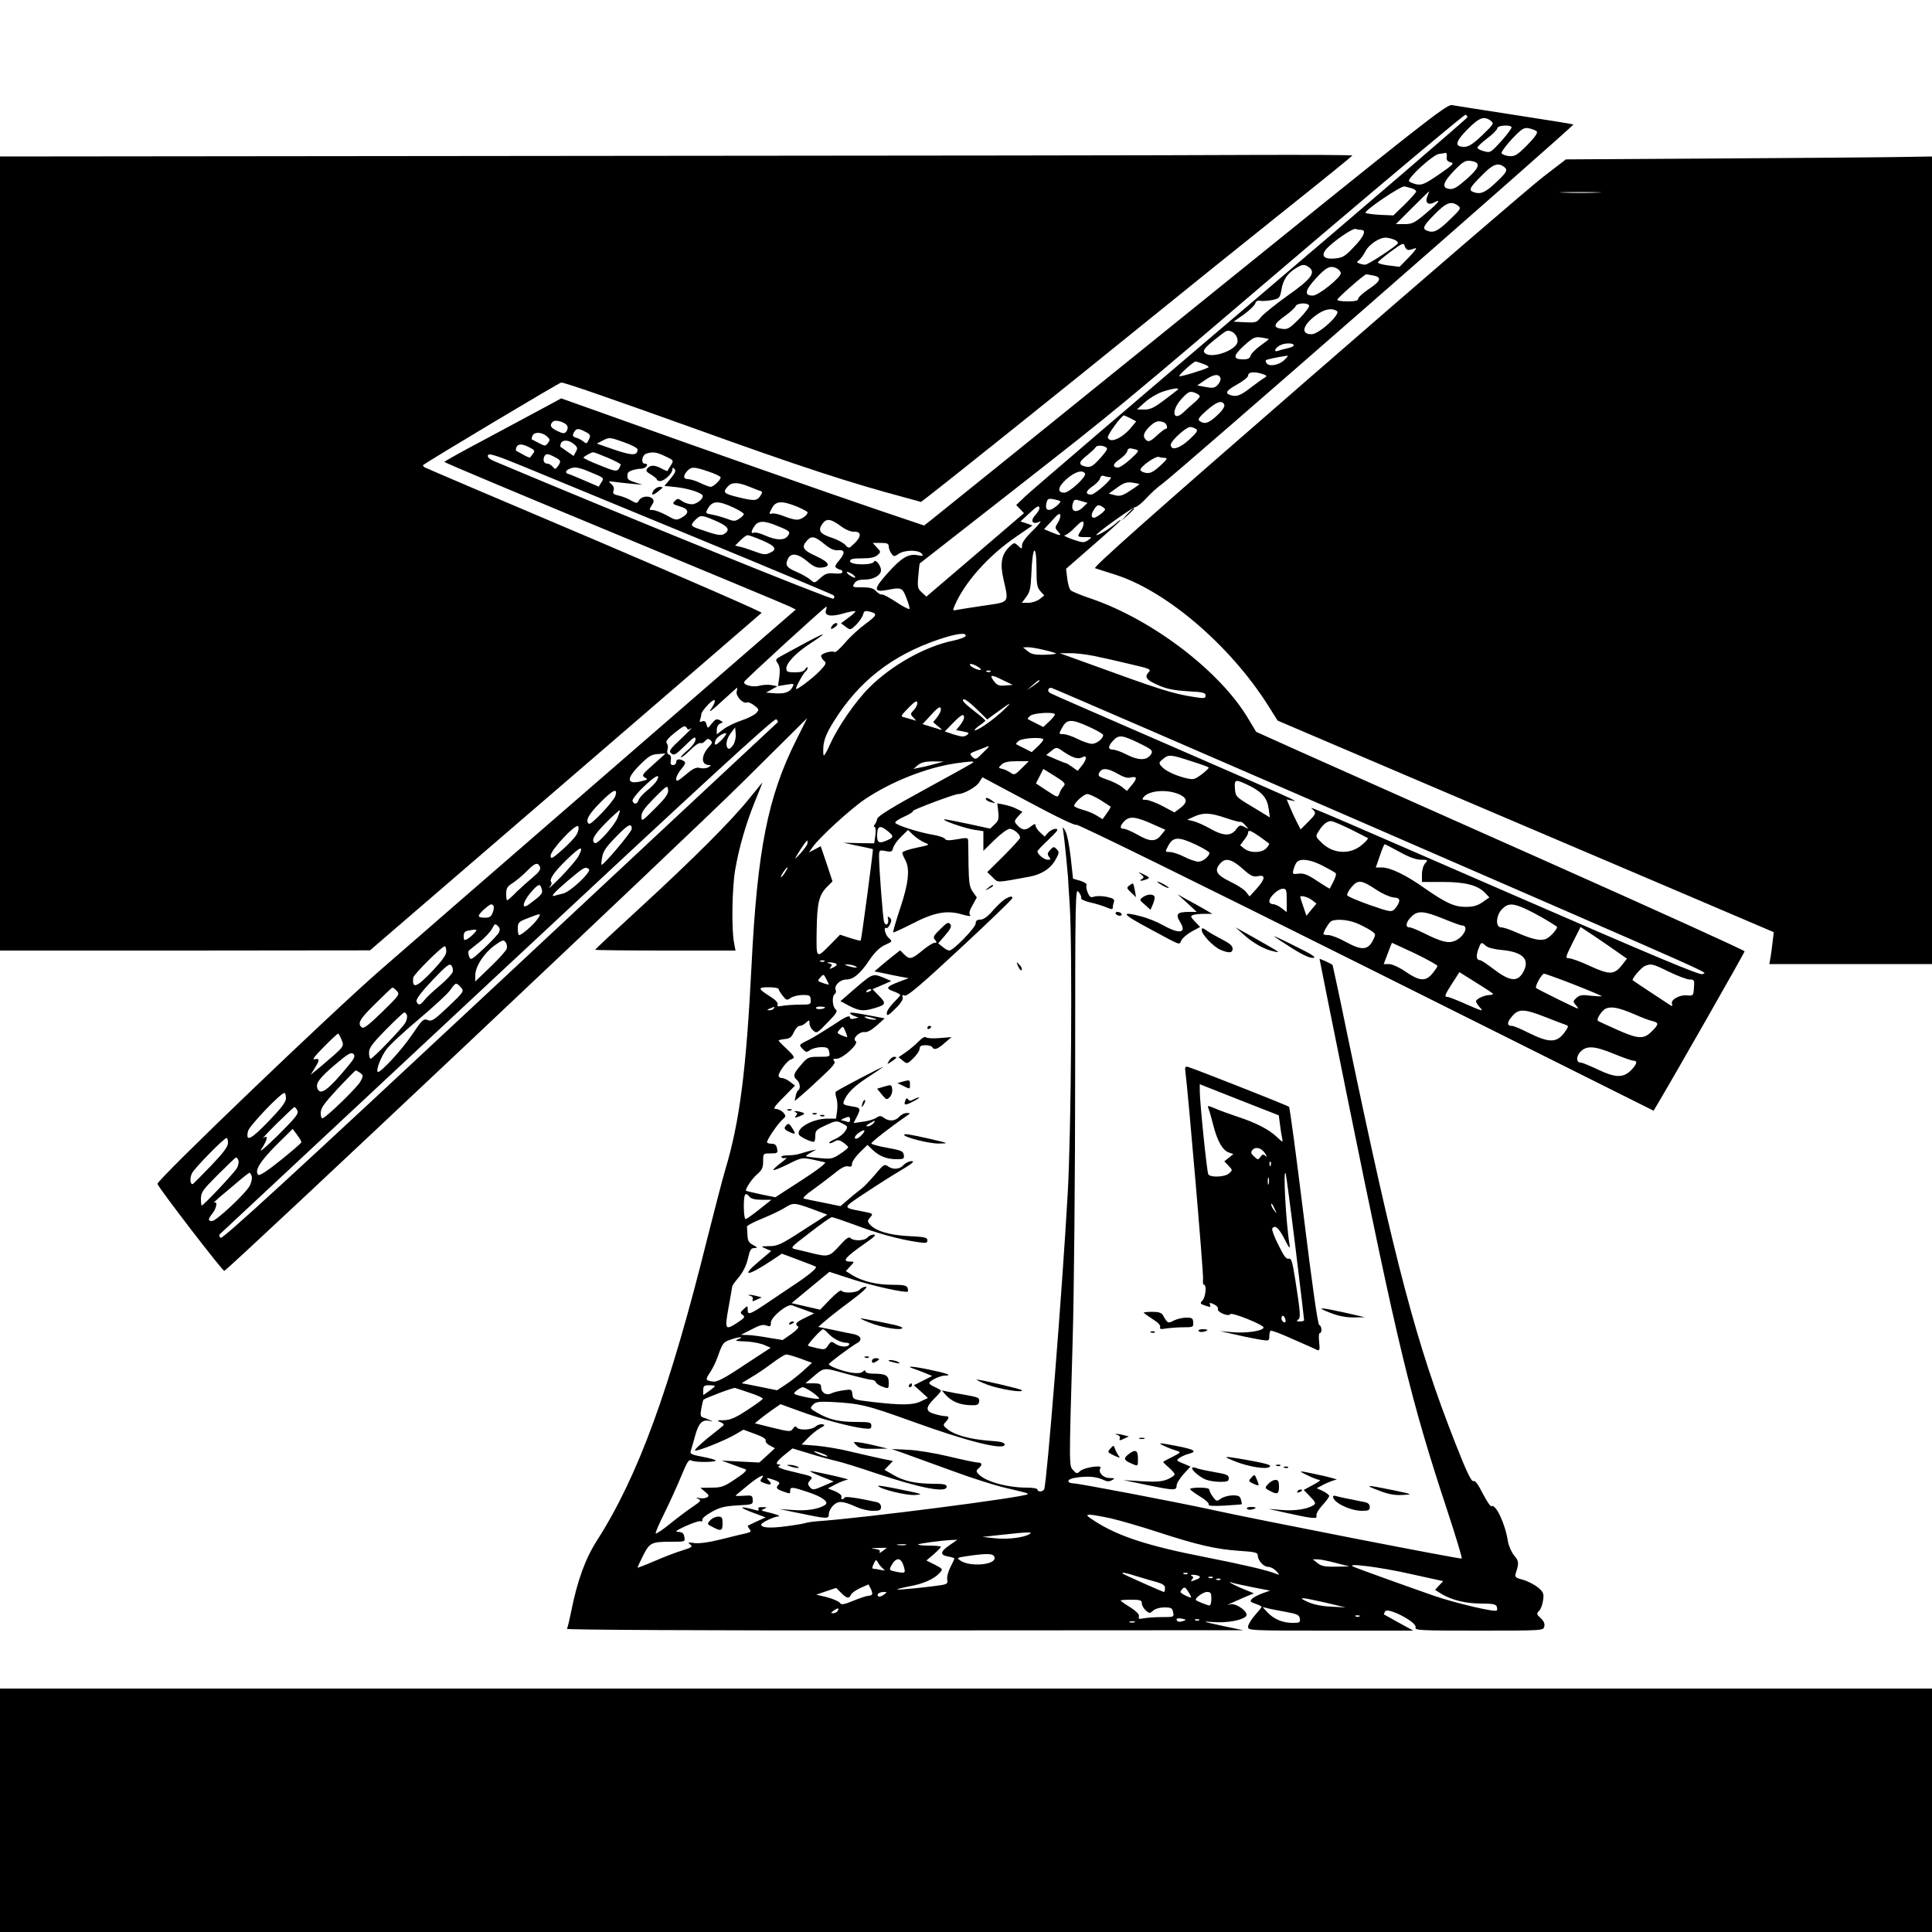 <?xml version="1.0" standalone="no"?>
<!DOCTYPE svg PUBLIC "-//W3C//DTD SVG 20010904//EN"
 "http://www.w3.org/TR/2001/REC-SVG-20010904/DTD/svg10.dtd">
<svg version="1.0" xmlns="http://www.w3.org/2000/svg"
 width="1000pt" height="1000pt" viewBox="0 0 1000 1000"
 preserveAspectRatio="xMidYMid meet">
<g transform="translate(0,1000) scale(0.1,-0.1)"
fill="#000000" stroke="none">
<path d="M6165 8394 c-726 -587 -1334 -1077 -1351 -1090 l-31 -24 -237 80
c-236 80 -920 320 -1391 489 l-250 89 -100 -54 c-55 -30 -191 -102 -302 -162
-112 -59 -203 -110 -203 -113 0 -3 395 -169 878 -369 482 -200 891 -370 909
-379 l32 -16 -986 -855 c-542 -470 -1065 -924 -1162 -1009 -253 -220 -1163
-1092 -1156 -1109 9 -25 338 -453 346 -450 24 9 2390 2240 2675 2522 l342 339
-57 -114 c-147 -293 -201 -568 -231 -1164 -27 -540 -61 -809 -135 -1056 -14
-46 -56 -209 -95 -363 -193 -777 -357 -1227 -571 -1561 -60 -94 -101 -207
-133 -368 -9 -44 -18 -83 -22 -88 -3 -5 697 -9 1748 -8 l1753 1 -110 23 c-104
23 -106 24 -43 19 71 -5 150 10 168 31 16 19 -51 69 -82 61 -25 -7 -24 -6 74
37 l48 20 -56 23 c-50 20 -93 46 -53 31 9 -3 56 -13 105 -23 l88 -17 -40 -14
c-21 -8 -45 -20 -53 -28 -13 -13 -11 -16 17 -26 18 -6 32 -13 32 -16 0 -3 -16
-23 -35 -44 -19 -22 -35 -48 -35 -59 0 -20 7 -20 428 -20 l427 0 -75 41 c-41
23 -76 42 -77 43 -1 1 2 8 7 16 14 22 163 -56 157 -82 -5 -17 13 -18 328 -18
330 0 333 0 338 21 4 14 -2 28 -18 43 -22 20 -23 24 -9 38 9 8 18 33 21 55 5
35 2 42 -27 67 -18 14 -52 32 -77 39 -38 10 -43 14 -38 32 18 55 17 65 -8 94
-14 17 -28 50 -32 73 -14 91 -63 196 -86 182 -5 -2 -24 27 -44 65 -24 48 -39
69 -49 65 -10 -4 -35 47 -94 198 -201 511 -311 927 -557 2107 -41 201 -77 366
-78 367 -9 7 -67 34 -67 30 0 -2 63 -316 140 -697 267 -1316 331 -1582 521
-2157 44 -134 78 -246 75 -249 -5 -5 -1075 204 -1296 253 -178 39 -688 136
-712 136 -17 0 -28 5 -28 12 0 9 20 16 55 20 57 6 94 2 131 -16 15 -7 27 -7
40 1 17 9 15 10 -13 11 -34 0 -61 30 -47 52 11 17 -84 3 -105 -16 -16 -15 -19
-15 -36 4 -22 24 -22 9 -3 670 7 234 13 857 13 1386 0 930 1 960 18 937 10
-12 16 -27 13 -32 -3 -5 18 -15 47 -22 28 -6 67 -18 85 -26 27 -11 32 -11 32
1 0 8 3 21 6 29 4 12 -5 18 -38 25 -24 5 -53 5 -65 1 -17 -6 -23 -3 -33 21 -7
16 -9 33 -6 39 4 6 -11 15 -32 22 l-38 11 -12 110 c-7 61 -19 122 -28 137 -15
26 -15 26 -9 -14 7 -52 22 -206 23 -225 0 -8 4 -73 9 -145 14 -230 8 -1180
-11 -1500 -29 -511 -107 -1483 -121 -1522 -5 -15 -35 -17 -35 -3 0 6 -24 10
-53 10 -106 0 -222 33 -255 73 -10 11 -9 17 3 27 21 17 19 30 -4 30 -11 0 -77
14 -148 31 -70 17 -166 33 -213 35 l-85 4 60 -21 c33 -12 143 -52 245 -89 102
-38 228 -78 280 -90 114 -27 124 -29 119 -34 -17 -16 -853 -124 -1089 -140
-25 -2 -52 -6 -60 -9 -8 -3 -54 -11 -102 -17 -82 -11 -128 -8 -128 9 0 9 65
41 88 42 18 1 -11 12 -63 24 -27 7 -28 8 -10 15 17 8 16 9 -8 9 -18 1 -26 -3
-21 -10 4 -7 0 -9 -12 -6 -90 25 -97 17 -13 -14 l62 -23 -44 -20 c-24 -11 -46
-22 -48 -23 -2 -1 2 -9 8 -17 11 -13 8 -16 -16 -22 -15 -3 -73 -17 -128 -31
-63 -16 -115 -23 -140 -20 -34 5 -37 4 -23 -7 15 -11 10 -15 -40 -31 -31 -9
-96 -34 -144 -55 -49 -21 -88 -36 -88 -34 0 3 13 31 29 63 34 67 43 71 147 71
71 0 71 0 66 25 -3 19 -11 25 -31 26 -20 0 -12 7 38 30 36 16 70 28 77 25 7
-3 11 0 9 7 -3 7 19 25 48 41 42 24 67 30 133 34 79 4 82 5 80 29 -1 23 -4 24
-48 21 -26 -2 -44 -1 -40 2 4 3 32 27 64 53 54 45 95 65 69 33 -9 -11 -6 -16
19 -24 31 -11 39 -5 18 16 -15 15 -10 15 31 1 23 -8 29 -15 22 -22 -17 -17
-13 -24 20 -36 40 -14 39 -14 39 4 0 20 11 19 89 -7 77 -25 115 -53 91 -68
-32 -21 -94 -31 -163 -26 l-72 5 86 -18 c163 -34 169 -34 169 -8 0 13 11 34
24 46 26 24 48 23 121 -10 22 -10 59 -19 83 -19 35 0 42 3 42 20 0 12 -8 22
-22 25 -98 22 -164 31 -166 24 -2 -5 -8 -9 -13 -9 -4 0 -6 6 -4 13 3 7 -11 19
-32 28 l-38 15 42 22 c23 12 50 22 60 23 10 1 -29 11 -87 24 -57 13 -106 22
-108 21 -1 -2 25 -15 60 -29 l63 -25 -48 -21 c-58 -25 -61 -25 -77 -6 -10 13
-10 19 4 34 16 18 13 19 -80 41 -66 15 -92 25 -83 31 10 6 10 9 2 9 -23 0 -14
16 28 50 l41 33 86 -26 c48 -15 110 -32 137 -38 28 -6 122 -35 210 -65 230
-77 365 -103 365 -69 0 12 -15 15 -72 15 -91 1 -151 14 -206 47 l-44 25 22 23
22 23 -59 12 c-32 7 -103 23 -158 36 -55 14 -135 27 -178 31 l-78 6 33 34 c18
19 47 42 63 51 25 13 27 17 12 20 -10 2 -26 -3 -36 -12 -20 -18 -86 -21 -97
-4 -5 8 -11 6 -20 -7 -12 -17 -17 -16 -105 5 l-92 23 29 24 c16 13 46 35 66
49 l38 26 99 -36 c105 -39 257 -80 329 -89 37 -4 42 -3 42 14 0 17 -8 19 -77
19 -90 0 -141 12 -200 46 -41 23 -42 25 -25 43 14 15 29 17 87 15 158 -8 189
-16 423 -100 289 -105 482 -153 482 -121 0 11 -20 16 -83 20 -98 8 -174 29
-211 58 -25 19 -26 23 -12 38 21 23 20 31 -1 31 -10 0 -35 5 -55 11 -48 13
-49 34 -3 79 19 19 35 37 35 41 0 4 -14 12 -30 19 -16 7 -30 16 -30 21 0 12
55 39 81 39 42 0 10 12 -82 31 -86 18 -129 20 -78 4 12 -4 38 -14 58 -22 l36
-15 -47 -24 -48 -24 37 -33 36 -33 -36 -17 c-41 -20 -99 -21 -247 -4 -104 12
-105 13 -108 40 -3 26 -5 27 -45 21 -23 -3 -52 -10 -64 -16 -27 -13 -53 4 -53
33 0 15 -8 19 -40 19 l-41 0 33 28 c67 57 56 55 179 21 63 -17 122 -31 131
-31 9 0 19 -5 21 -12 3 -8 19 -18 36 -24 31 -11 31 -11 31 22 0 37 -15 46 -82
46 -21 0 -38 5 -38 11 0 8 -4 8 -15 -1 -9 -8 -29 -9 -57 -5 -49 8 -118 34
-118 44 1 7 111 89 146 109 30 16 21 39 -19 47 -18 3 -66 13 -107 22 l-75 15
35 30 c19 17 79 64 133 104 62 46 91 74 79 74 -11 0 -25 -7 -32 -15 -14 -17
-85 -21 -95 -5 -3 5 -29 -15 -58 -45 l-52 -54 -74 17 -74 17 98 81 98 81 117
-38 c107 -35 279 -73 289 -64 2 2 1 11 -2 20 -5 12 -23 15 -80 15 -80 0 -153
18 -206 50 l-33 21 23 25 c22 23 22 24 2 24 -48 0 -32 20 81 99 42 29 53 41
39 41 -11 0 -26 -7 -33 -15 -15 -18 -71 -20 -88 -3 -8 8 -22 -1 -57 -40 -51
-57 -59 -59 -144 -38 -31 8 -69 17 -84 20 -28 7 -26 9 75 86 56 44 108 80 114
80 6 0 59 -18 116 -39 113 -43 228 -75 321 -89 51 -8 57 -7 57 8 0 15 -14 18
-97 22 -101 5 -173 27 -202 62 -12 14 -11 19 3 35 17 19 16 20 -41 31 -103 20
-103 16 4 88 54 36 138 90 187 119 66 39 83 53 65 53 -13 0 -32 -9 -42 -20
-20 -23 -55 -26 -82 -6 -17 12 -23 8 -66 -44 -27 -31 -57 -63 -68 -71 -10 -8
-40 -31 -65 -53 l-46 -39 -88 18 c-48 9 -93 19 -101 21 -8 3 10 21 45 45 32
23 82 61 111 84 36 30 59 42 73 38 15 -4 20 0 20 14 0 10 18 36 40 58 l40 39
27 -26 c35 -33 73 -48 124 -48 36 0 40 2 37 22 -3 20 -13 24 -85 37 -46 8 -83
18 -83 23 0 7 101 86 180 140 24 16 24 17 4 17 -11 1 -29 -8 -39 -19 -21 -23
-53 -26 -80 -6 -16 12 -22 12 -40 0 -12 -8 -43 -17 -69 -20 l-48 -7 16 31 c23
45 21 49 -28 56 -37 6 -44 10 -39 24 15 41 51 78 122 124 42 27 78 52 81 55 6
8 -232 -117 -243 -127 -4 -4 -3 -18 2 -32 5 -14 7 -44 4 -67 l-6 -41 -46 0
c-75 -1 -159 -48 -146 -82 5 -12 58 -38 78 -38 4 0 7 14 7 31 0 27 6 33 55 55
51 24 56 24 85 9 29 -15 30 -16 14 -41 -9 -14 -33 -32 -52 -40 -19 -8 -33 -17
-30 -20 4 -3 15 0 26 7 17 10 25 10 46 -4 14 -10 26 -21 26 -25 0 -4 -19 -20
-42 -35 -40 -26 -48 -27 -108 -21 -36 3 -67 8 -68 9 -2 2 9 11 25 19 l28 16
-30 -6 c-16 -4 -40 -11 -53 -15 -13 -5 -41 -9 -63 -9 -23 0 -38 -4 -34 -10 3
-5 13 -6 23 -3 9 3 -3 -9 -26 -26 -24 -18 -42 -35 -39 -37 3 -3 37 11 76 30
67 34 73 35 123 25 29 -6 60 -13 68 -15 9 -3 -39 -40 -121 -93 l-136 -88 -74
15 c-41 9 -75 17 -77 18 -8 6 30 64 58 87 24 21 30 33 30 66 0 41 0 41 39 41
35 0 38 2 33 25 -3 18 -11 25 -28 25 -13 0 -24 4 -24 8 0 14 56 96 79 116 20
18 20 20 5 38 -10 10 -26 18 -38 18 -16 0 -9 12 39 60 l60 61 -25 19 c-14 11
-33 20 -42 20 -10 0 -18 5 -18 12 0 19 44 78 63 84 24 8 22 14 -23 57 -22 20
-40 39 -40 41 0 3 15 6 33 8 25 2 35 10 46 36 8 17 21 32 30 32 8 0 23 7 33
17 17 15 18 15 18 -4 0 -11 8 -28 19 -37 18 -16 21 -14 74 41 47 48 54 60 42
69 -17 13 -20 70 -4 79 6 4 8 14 4 22 -8 23 24 53 55 53 37 0 73 30 121 102
28 41 53 65 80 77 39 18 39 18 19 36 -19 17 -29 62 -12 51 4 -2 12 6 19 20 8
18 8 26 -2 34 -11 9 -12 7 -8 -8 2 -11 0 -23 -6 -26 -6 -4 -13 3 -16 16 -6 28
-25 277 -25 330 0 39 0 39 34 33 29 -6 34 -4 39 17 4 13 22 39 42 58 l35 34
27 -26 c16 -15 42 -32 58 -39 30 -12 29 -12 -42 -27 -40 -8 -73 -20 -73 -26 1
-6 7 -22 15 -36 26 -45 18 -122 -26 -252 -22 -66 -38 -122 -36 -124 2 -2 46
18 99 45 113 59 180 71 257 48 36 -10 49 -11 42 -3 -7 8 -3 24 13 51 l22 40
-20 28 c-18 25 -21 45 -23 140 0 62 -2 119 -2 128 -1 13 -8 14 -57 5 -41 -7
-57 -7 -63 2 -4 7 -34 17 -67 22 -72 13 -182 48 -190 61 -3 5 18 20 46 32 28
13 48 25 45 29 -6 5 215 88 235 88 28 0 92 36 107 59 l18 28 240 -128 c145
-78 242 -124 246 -118 4 6 596 -285 1497 -735 l1491 -745 19 32 c71 118 452
786 452 793 0 5 -465 216 -1033 469 -567 252 -1136 506 -1264 563 l-231 104
-38 63 c-143 246 -495 516 -815 626 -52 17 -100 37 -107 44 -7 6 -15 34 -18
61 l-6 50 141 123 c77 67 141 125 141 128 0 4 -10 -3 -22 -14 -28 -25 -89 -63
-103 -63 -15 0 185 144 203 146 10 2 35 23 57 47 22 24 58 57 80 72 72 52
2139 1859 2129 1861 -5 2 -142 24 -304 49 -162 25 -308 48 -325 51 -28 4 -137
-81 -1350 -1062z m1430 999 c0 -5 -504 -438 -1120 -962 -616 -524 -1141 -974
-1167 -999 l-48 -46 20 -21 20 -21 -252 -216 -253 -216 -24 22 c-21 19 -23 27
-18 84 3 35 6 64 8 66 2 2 225 175 494 386 550 431 500 389 1550 1284 424 360
775 654 780 652 6 -1 10 -7 10 -13z m121 -18 c18 -14 16 -17 -44 -75 -48 -46
-71 -60 -93 -60 -52 0 -47 26 17 91 61 61 85 70 120 44z m108 -33 c2 -4 -21
-36 -52 -71 -55 -60 -58 -63 -90 -54 -18 4 -34 13 -35 18 -1 5 22 27 51 49 28
21 52 45 52 52 0 15 65 20 74 6z m130 -22 c7 -7 -10 -31 -49 -71 -53 -53 -64
-59 -94 -57 -19 2 -36 9 -39 15 -2 7 23 40 54 74 52 54 62 60 88 55 17 -4 35
-11 40 -16z m-466 -132 c-2 -16 3 -23 20 -28 21 -4 14 -12 -60 -63 -73 -50
-88 -56 -116 -51 -18 4 -35 11 -39 16 -9 16 123 136 154 141 16 2 32 5 36 6 5
0 7 -9 5 -21z m140 -24 c36 -10 26 -36 -38 -92 -47 -41 -66 -53 -88 -50 -41 5
-34 34 23 93 51 53 63 59 103 49z m156 -27 c23 -17 17 -28 -50 -90 -49 -45
-73 -54 -108 -41 -26 10 -19 23 42 84 58 60 84 70 116 47z m-476 -112 c12 -3
22 -11 22 -16 0 -5 -27 -35 -59 -67 l-59 -57 -69 3 c-37 2 -71 7 -75 10 -10
10 184 142 202 137 8 -2 25 -6 38 -10z m80 -41 c-14 -31 4 -49 35 -32 40 21
24 0 -41 -55 -59 -50 -72 -57 -112 -57 l-45 0 85 85 c47 47 86 85 87 85 1 0
-3 -12 -9 -26z m158 -48 c18 -14 16 -17 -44 -75 -61 -59 -82 -68 -116 -55 -26
10 -19 26 41 86 59 60 84 69 119 44z m-500 -126 c28 0 13 -36 -39 -89 -45 -48
-57 -55 -99 -59 -56 -5 -73 15 -42 50 35 39 137 109 151 103 8 -3 21 -5 29 -5z
m169 -50 c14 -5 23 -14 20 -20 -10 -16 -154 -110 -169 -110 -8 0 -22 3 -30 6
-15 6 -15 8 -1 18 8 6 23 27 33 46 17 34 70 70 104 70 9 0 29 -4 43 -10z m76
-54 c8 1 23 5 34 9 12 5 -1 -14 -30 -44 l-51 -52 -57 7 c-32 4 -56 11 -55 16
2 5 33 31 68 57 61 44 65 46 71 27 3 -12 12 -20 20 -20z m-516 -89 c37 -28 12
-61 -110 -147 -63 -45 -125 -95 -138 -111 -22 -28 -27 -30 -82 -27 l-60 3 54
38 c29 21 55 47 58 56 3 12 12 17 26 14 12 -2 40 0 62 4 37 8 40 12 47 50 8
52 30 86 71 112 38 24 47 25 72 8z m146 -7 c10 -6 19 -17 19 -24 0 -23 -116
-116 -145 -116 -46 0 -41 27 16 89 55 60 75 69 110 51z m188 -36 c45 -9 38
-29 -24 -70 -30 -20 -55 -43 -55 -50 0 -10 -15 -14 -56 -14 -31 0 -54 4 -52 9
4 12 140 131 149 131 4 0 21 -3 38 -6z m-333 -155 c3 -6 -19 -36 -50 -68 -51
-51 -60 -57 -91 -53 -48 6 -44 24 15 66 28 20 53 43 56 51 7 17 60 20 70 4z
m144 -29 c22 -14 -93 -120 -131 -120 -57 0 -48 44 18 95 46 35 84 43 113 25z
m-546 -106 c22 -8 37 -39 30 -59 -16 -41 -126 -79 -163 -56 -20 13 -11 27 49
75 60 48 61 49 84 40z m193 -39 c2 -1 -18 -16 -43 -34 -25 -18 -48 -41 -51
-52 -4 -14 -14 -19 -39 -19 -54 0 -52 19 5 71 48 43 57 47 90 42 20 -3 37 -7
38 -8z m128 -35 c-2 -4 -17 -10 -32 -13 -16 -3 -36 -9 -45 -12 -28 -11 -21 13
8 28 26 14 78 12 69 -3z m-49 -75 c-28 -26 -79 -34 -91 -14 -4 6 -5 13 -2 15
4 4 66 17 111 23 5 0 -3 -10 -18 -24z m-417 -19 c19 -7 31 -15 25 -18 -21 -12
-146 -50 -150 -45 -5 5 76 78 85 76 3 0 22 -6 40 -13z m317 -71 c-10 -5 -43
-29 -73 -52 -54 -42 -75 -49 -107 -37 -27 10 -18 23 39 55 30 17 55 37 55 44
0 19 28 23 69 11 29 -9 31 -12 17 -21z m-229 -1 c3 -9 -3 -24 -14 -36 -17 -17
-27 -18 -63 -11 l-43 8 39 27 c45 31 72 35 81 12z m-222 -62 c-6 -5 -38 -30
-72 -55 -49 -37 -69 -47 -100 -47 l-38 1 41 37 c23 21 64 45 90 54 54 18 93
23 79 10z m115 -33 c0 -5 -12 -19 -27 -32 -15 -12 -40 -34 -56 -50 -58 -55
-67 10 -9 71 33 35 40 38 65 30 15 -6 27 -14 27 -19z m127 -44 c3 -10 -10 -30
-37 -55 -44 -41 -64 -47 -90 -30 -12 9 -6 18 35 55 52 46 81 56 92 30z m-486
-70 l30 -16 -23 -28 c-48 -59 -112 -88 -124 -56 -5 11 71 115 84 115 2 0 16
-7 33 -15z m-2914 -41 c3 -8 0 -20 -6 -28 -9 -11 -17 -11 -46 3 -36 17 -42 30
-24 48 14 14 68 -3 76 -23z m3087 20 c16 -6 23 -34 9 -34 -5 0 -25 -16 -46
-35 -31 -29 -42 -33 -53 -24 -21 18 -17 38 15 70 30 29 46 34 75 23z m166 -34
c12 -8 6 -18 -34 -55 -51 -47 -96 -60 -96 -27 0 20 78 91 100 92 8 0 22 -5 30
-10z m-3160 -15 c27 -14 28 -18 18 -40 -10 -22 -13 -23 -27 -11 -9 7 -26 17
-38 20 -19 6 -21 11 -13 27 13 23 22 24 60 4z m-201 -22 c18 -16 19 -20 7 -36
-13 -17 -15 -17 -47 0 -19 10 -35 18 -37 19 -1 1 0 9 4 18 8 21 46 21 73 -1z
m471 -69 c0 -33 -27 -33 -119 -2 l-92 32 33 17 c31 16 35 16 105 -9 40 -14 73
-31 73 -38z m-330 28 c19 -16 21 -22 11 -40 l-12 -22 -32 22 c-18 13 -34 24
-36 25 -2 1 -1 9 2 18 8 20 40 19 67 -3z m-229 -18 c26 -13 29 -18 18 -32 -8
-9 -14 -19 -15 -20 -2 -2 -18 4 -36 15 -18 10 -35 19 -37 20 -2 1 -1 9 2 18 8
19 30 19 68 -1z m2989 -8 c0 -6 -19 -30 -41 -54 -35 -37 -45 -42 -70 -37 -39
9 -37 24 9 59 20 17 40 35 44 42 9 14 58 6 58 -10z m147 -2 c21 -6 19 -9 -25
-50 -26 -24 -55 -43 -64 -44 -32 0 -29 19 6 42 19 13 37 31 40 41 5 18 10 20
43 11z m-2282 -454 c391 -161 714 -297 719 -301 6 -6 6 -12 0 -18 -7 -8 -1080
427 -1756 712 -26 11 -36 21 -32 31 4 11 41 0 182 -58 97 -40 497 -205 887
-366z m-450 411 c39 -17 69 -32 68 -36 -15 -40 -18 -40 -107 -4 -47 18 -86 37
-86 40 0 5 38 27 50 28 3 1 37 -12 75 -28z m299 7 c44 -21 44 -21 28 -47 -9
-14 -17 -27 -17 -29 -1 -1 -15 4 -31 13 -36 19 -58 19 -73 1 -10 -12 -6 -18
18 -32 17 -10 31 -22 31 -26 0 -4 8 -8 17 -8 21 0 63 39 63 59 0 11 3 12 11 4
9 -9 4 -21 -20 -50 l-32 -38 58 -6 c57 -6 119 -24 137 -40 15 -13 -24 -49 -53
-49 -15 0 -37 7 -50 16 -21 15 -24 15 -38 1 -14 -14 -12 -17 26 -28 48 -14 51
-35 8 -59 -26 -14 -31 -13 -77 13 -28 15 -60 27 -71 27 -20 0 -20 1 -6 24 12
17 13 26 4 35 -17 17 -56 13 -69 -8 -11 -18 -12 -18 -42 -1 -17 10 -46 21 -64
25 -27 6 -32 10 -26 27 4 13 -1 24 -13 34 -16 13 -15 14 17 10 19 -3 60 -7 90
-10 l55 -5 -40 13 c-37 12 -41 17 -36 45 1 12 37 24 70 25 25 1 43 26 19 26
-22 0 -16 44 7 52 35 11 53 8 99 -14z m-574 -3 c34 -17 36 -23 17 -49 -12 -16
-14 -16 -26 -2 -8 9 -19 16 -27 16 -17 0 -25 15 -18 34 8 20 17 20 54 1z
m3161 -5 c14 0 8 -10 -26 -41 -33 -30 -51 -40 -71 -37 -15 2 -29 8 -31 15 -5
15 78 74 95 68 8 -3 22 -5 33 -5z m-2918 -126 l-14 -23 -81 35 c-44 19 -82 34
-84 34 -2 0 -4 4 -4 9 0 5 12 13 27 18 21 7 43 3 99 -21 71 -29 72 -30 57 -52z
m555 55 c34 -11 62 -25 62 -30 0 -14 -38 -49 -52 -49 -7 1 -31 9 -53 20 -22
11 -50 19 -62 20 -27 0 -29 16 -6 42 21 23 35 23 111 -3z m1948 -10 c9 -16
-81 -99 -107 -99 -39 0 -34 30 12 71 44 38 82 49 95 28z m131 -19 c21 0 -78
-89 -99 -90 -32 0 -29 19 6 42 19 13 37 31 40 42 3 12 10 17 21 12 9 -3 23 -6
32 -6z m151 -35 c1 -1 -20 -17 -47 -34 -41 -27 -54 -31 -81 -24 l-31 8 43 31
c34 25 50 30 78 26 19 -3 36 -6 38 -7z m-2020 -14 c26 -11 53 -21 60 -23 9 -2
8 -9 -4 -27 -18 -25 -33 -25 -131 0 -57 15 -62 22 -36 51 21 23 52 23 111 -1z
m1610 -76 c3 -2 -6 -13 -19 -24 -40 -33 -63 -25 -52 18 5 19 10 22 36 17 17
-3 33 -8 35 -11z m116 -32 c-38 -35 -67 -17 -48 30 4 12 12 13 39 4 l34 -10
-25 -24z m-1810 1 c31 -14 56 -30 56 -35 0 -4 -11 -16 -24 -24 -21 -14 -28
-14 -67 1 -24 9 -59 18 -76 21 -30 5 -32 7 -21 27 23 44 52 47 132 10z m331 4
c30 -13 55 -26 55 -30 0 -15 -33 -38 -55 -38 -13 0 -43 8 -67 18 -24 10 -51
16 -61 14 -17 -4 -18 -2 -2 27 19 38 51 41 130 9z m1595 -14 c0 -10 -44 -43
-57 -44 -18 0 -16 21 3 48 12 18 19 20 35 12 10 -6 19 -13 19 -16z m-340 4 c0
-6 -10 -22 -22 -35 -28 -30 -13 -51 23 -33 13 7 -2 -13 -33 -44 -36 -34 -58
-64 -58 -77 0 -22 -1 -22 -20 -4 -20 18 -21 18 -45 -5 -41 -39 -50 -86 -31
-168 28 -124 33 -117 -96 -136 -62 -9 -125 -19 -141 -22 -27 -6 -27 -5 -15 23
51 119 175 258 319 356 l83 57 -31 11 -31 10 42 39 c43 41 56 48 56 28z m95
-74 c-15 -24 -15 -27 1 -45 21 -23 16 -24 -34 -4 l-38 16 41 44 c28 33 41 41
43 30 2 -9 -4 -27 -13 -41z m-1768 9 c64 -28 74 -46 41 -67 -17 -10 -39 -6
-130 26 -44 15 -46 20 -18 48 26 26 33 25 107 -7z m642 -24 c26 -20 54 -32 72
-31 38 1 39 -25 1 -61 -28 -27 -29 -27 -46 -8 -10 11 -40 27 -66 36 -65 21
-77 37 -56 70 22 33 43 32 95 -6z m1247 -24 c-22 -33 -21 -35 21 -35 37 0 37
0 15 -16 -21 -14 -27 -14 -80 4 -31 11 -50 21 -42 21 9 1 34 19 55 42 30 30
41 36 43 24 2 -9 -3 -27 -12 -40z m-1573 23 c67 -27 70 -30 54 -53 -18 -23
-59 -22 -116 3 -24 11 -50 18 -58 15 -17 -7 -17 7 3 35 19 28 51 28 117 0z
m-78 -75 c70 -30 80 -47 39 -65 -21 -10 -34 -9 -73 6 -25 9 -59 21 -76 25
l-30 7 27 27 c15 15 32 27 38 27 6 0 40 -12 75 -27z m322 -19 c30 -25 51 -34
70 -32 36 4 39 -14 7 -52 -22 -26 -25 -33 -13 -41 8 -5 17 -9 22 -9 4 0 7 -5
7 -11 0 -7 -16 -10 -42 -7 -34 3 -46 -1 -72 -24 -30 -27 -30 -27 -51 -9 -11
10 -44 29 -72 41 -54 23 -61 36 -43 71 16 29 52 23 98 -16 30 -26 49 -35 71
-33 55 4 46 27 -24 59 -69 31 -79 47 -48 81 23 26 40 23 90 -18z m333 -12 c0
-10 6 -27 14 -37 12 -17 14 -17 37 -2 30 21 102 22 119 2 11 -13 8 -14 -19 -9
-48 10 -85 -12 -157 -93 -73 -81 -74 -100 -4 -87 75 15 81 13 101 -40 11 -27
18 -53 17 -57 -2 -5 -32 10 -68 34 -36 24 -70 42 -76 40 -6 -2 -19 6 -29 17
-14 15 -31 20 -72 20 -51 0 -53 1 -41 20 9 15 24 20 53 20 46 0 85 22 85 49 0
24 -30 60 -36 44 -9 -20 -124 -18 -124 2 0 12 14 15 62 15 43 0 67 5 80 17 18
16 18 17 -4 40 l-21 23 41 0 c34 0 42 -4 42 -18z m765 -122 c0 -74 3 -91 20
-110 l20 -22 -24 -19 c-13 -10 -39 -19 -57 -19 l-35 0 23 31 c19 25 23 46 26
112 5 154 27 175 27 27z m-949 -25 c10 -8 14 -15 8 -15 -5 0 -19 7 -30 15 -10
8 -14 15 -8 15 5 0 19 -7 30 -15z m-141 -184 c-9 -29 26 -35 91 -16 31 9 58
14 61 11 3 -2 -13 -17 -35 -33 l-39 -29 24 -18 c24 -18 25 -18 54 10 16 16 32
39 36 52 5 20 10 22 32 17 45 -11 42 -19 -19 -64 -33 -24 -81 -68 -106 -98
-25 -29 -49 -51 -54 -48 -14 9 -70 -7 -70 -20 0 -7 7 -18 15 -25 14 -12 11
-18 -22 -53 -38 -39 -123 -103 -123 -92 0 12 40 84 50 90 5 3 10 12 10 18 0 7
-5 4 -11 -5 -7 -13 -23 -18 -54 -18 -38 0 -45 3 -45 20 0 29 51 82 125 130
118 77 75 59 -147 -63 -35 -19 -36 -21 -22 -41 10 -15 12 -34 8 -69 l-7 -48
43 7 c41 7 42 6 31 -14 -14 -26 -43 -35 -97 -30 l-39 3 29 16 30 17 -30 6
c-16 3 -44 2 -62 -3 -34 -10 -86 3 -80 20 3 10 418 389 425 389 2 0 2 -9 -2
-19z m723 -133 c-2 -6 -31 -17 -64 -24 -144 -29 -319 -127 -435 -243 -72 -72
-162 -203 -203 -294 -13 -31 -28 -57 -32 -57 -3 0 -4 22 -2 49 4 36 18 70 53
126 130 209 302 343 543 425 92 31 146 38 140 18z m405 -72 c32 -7 60 -16 63
-18 3 -3 -24 -6 -59 -7 -51 -1 -70 3 -88 19 l-24 19 25 1 c14 0 51 -6 83 -14z
m259 -31 c40 -8 124 -27 186 -42 108 -25 112 -27 96 -44 -22 -25 -9 -40 59
-69 37 -16 79 -24 145 -28 78 -4 92 -7 92 -22 0 -15 -6 -16 -57 -8 -113 17
-181 39 -573 182 l-125 45 52 0 c28 1 85 -6 125 -14z m-585 -71 c-7 -8 -57 15
-57 26 0 6 13 4 31 -5 17 -9 29 -19 26 -21z m50 -10 c-3 -3 -12 -4 -19 -1 -8
3 -5 6 6 6 11 1 17 -2 13 -5z m77 -72 c-30 -3 -43 1 -56 18 -30 38 -20 41 38
12 l56 -27 -38 -3z m176 24 c0 -3 -15 -14 -32 -26 l-33 -22 30 26 c31 27 35
29 35 22z m-1567 -55 c-6 -23 32 -65 52 -57 8 3 25 -4 40 -16 24 -19 25 -21 9
-39 -9 -10 -43 -27 -76 -38 -33 -11 -76 -32 -94 -46 l-34 -26 0 24 c0 14 7 28
18 32 16 6 16 7 -2 17 -16 9 -23 6 -41 -16 -22 -28 -22 -28 -28 -6 -4 16 -11
21 -23 16 -12 -5 -15 -2 -10 10 3 8 6 21 6 28 0 7 16 29 35 49 40 41 48 24 13
-26 -13 -19 10 -2 56 41 43 39 79 72 81 72 2 0 1 -9 -2 -19z m3260 -687 c1931
-840 1754 -761 1739 -776 -9 -9 -251 93 -984 412 -1170 509 -1046 456 -1028
435 12 -14 9 -21 -27 -57 l-41 -41 -20 39 c-11 21 -27 56 -36 78 l-16 38 28
-6 c48 -11 11 5 -618 279 -338 147 -623 271 -633 277 -17 9 -15 28 4 28 5 0
739 -318 1632 -706z m-2342 592 c-20 -21 -20 -23 -3 -40 16 -18 16 -19 -1 -12
-11 3 -30 9 -43 12 -24 6 -24 7 18 50 32 33 44 40 46 28 2 -9 -6 -26 -17 -38z
m326 2 l53 -52 32 24 c95 69 103 73 53 25 -51 -49 -131 -105 -149 -105 -6 0 4
10 21 23 18 12 33 24 33 27 0 3 -22 23 -49 43 -61 47 -79 67 -60 67 7 0 37
-23 66 -52z m-187 -2 c0 -7 -9 -25 -20 -39 l-20 -25 27 -23 c16 -12 21 -19 12
-16 -10 3 -34 11 -55 17 l-39 12 40 43 c42 47 55 54 55 31z m590 -24 c0 -5
-13 -21 -30 -37 l-30 -28 -37 19 c-21 10 -40 20 -43 22 -3 2 4 10 14 18 21 15
126 20 126 6z m-470 -16 c0 -7 -9 -25 -20 -39 l-21 -26 36 -7 c31 -6 34 -8 19
-19 -14 -10 -27 -9 -66 3 l-48 16 42 43 c44 45 58 52 58 29z m-965 -25 c-4 -3
-651 -607 -1438 -1342 -1079 -1007 -1435 -1334 -1445 -1326 -7 6 -9 14 -4 19
5 5 652 609 1438 1342 1069 997 1432 1331 1442 1323 7 -5 10 -13 7 -16z m1612
-23 c40 -18 72 -37 73 -42 0 -19 -34 -46 -58 -46 -13 0 -46 11 -74 25 -27 14
-61 25 -74 25 -24 0 -24 1 -9 29 26 50 47 52 142 9z m-2059 -7 c9 6 -14 -18
-51 -53 -61 -57 -67 -66 -52 -78 14 -12 23 -6 71 41 45 44 54 50 54 32 0 -13
-17 -36 -42 -57 -24 -20 -38 -36 -33 -36 6 0 28 18 49 39 21 22 44 37 51 35 6
-3 18 2 25 11 10 12 16 13 27 4 11 -10 11 -15 -6 -33 -43 -46 -44 -95 -1 -96
12 -1 11 -3 -3 -11 -10 -6 -30 -8 -44 -4 -20 5 -35 -2 -74 -35 -42 -35 -49
-38 -49 -21 0 11 12 34 27 51 21 26 24 33 12 41 -21 13 -39 11 -39 -6 0 -8 -7
-15 -16 -15 -12 0 -15 7 -12 24 3 16 0 27 -9 30 -9 4 -12 13 -8 26 4 12 2 27
-4 33 -7 9 4 24 42 55 43 34 53 39 60 26 7 -12 12 -13 25 -3z m217 -87 c-9
-14 -20 -22 -25 -19 -17 11 -11 51 13 81 l22 29 3 -33 c2 -19 -4 -44 -13 -58z
m-63 23 c-20 -20 -32 -26 -32 -17 0 20 11 34 35 48 33 17 31 4 -3 -31z m2163
-13 c64 -31 73 -39 65 -54 -20 -37 -63 -39 -130 -5 -27 14 -58 25 -70 25 -26
0 -26 18 2 47 29 31 46 29 133 -13z m-495 18 c0 -5 -13 -21 -30 -37 l-30 -28
-37 19 c-21 10 -40 20 -43 22 -3 2 4 10 14 18 21 15 126 20 126 6z m-313 -69
c-34 -35 -38 -36 -54 -21 -15 16 -15 18 13 29 16 6 38 15 49 19 32 14 32 12
-8 -27z m418 6 c48 -32 74 -40 96 -29 26 15 26 -9 -2 -44 l-21 -26 -28 20
c-15 11 -30 20 -33 20 -3 0 -27 9 -54 21 l-48 21 24 19 c29 24 29 24 66 -2z
m-2123 -66 c-57 -50 -62 -57 -45 -67 17 -9 16 -11 -7 -17 -86 -24 -94 6 -20
80 47 47 61 56 95 58 l40 3 -63 -57z m2781 18 c48 -15 90 -30 93 -33 3 -3 -14
-19 -36 -36 -40 -29 -43 -29 -88 -18 -57 15 -104 39 -122 61 -13 15 -11 20 9
36 30 25 40 24 144 -10z m-1323 -15 c-25 -7 -60 -16 -79 -19 l-33 -7 23 20
c18 14 38 19 79 19 l55 -1 -45 -12z m196 7 c-3 -4 -115 -66 -249 -139 -162
-88 -243 -138 -246 -151 -2 -10 -8 -24 -13 -30 -6 -8 -7 -13 -1 -13 5 0 7 -19
4 -42 l-6 -43 -80 1 -80 2 75 -16 c41 -8 76 -16 78 -17 3 -3 -59 -469 -63
-474 -2 -1 -27 5 -55 14 l-52 17 -46 -47 c-79 -80 -77 -81 -75 67 2 145 12
185 53 227 l29 29 -30 91 -31 91 -30 -16 -31 -16 21 30 c37 51 197 197 270
246 138 92 319 163 468 185 79 11 99 12 90 4z m252 -30 c-35 -35 -38 -36 -60
-21 -13 9 -32 17 -43 19 -18 4 -18 5 -1 22 13 12 34 17 79 17 l62 0 -37 -37z
m217 -93 c-8 -8 -18 -25 -22 -38 -8 -21 -9 -21 -65 16 l-56 37 19 37 19 38 60
-37 c52 -33 57 -39 45 -53z m280 65 c31 -18 51 -24 69 -19 33 8 33 -6 2 -42
l-23 -28 -27 22 c-15 11 -49 28 -76 37 -44 15 -49 19 -40 36 14 26 43 24 95
-6z m-2385 -35 c-6 -11 -28 -34 -50 -51 -22 -18 -42 -40 -45 -51 -7 -21 -23
-24 -31 -4 -3 7 21 39 58 74 60 58 89 72 68 32z m3069 -28 c65 -33 91 -64 98
-121 l6 -42 -89 54 c-87 52 -89 54 -92 95 -4 50 2 51 77 14z m-3078 -116 c-68
-68 -71 -70 -71 -42 0 22 16 44 68 97 64 64 67 66 70 42 3 -21 -10 -40 -67
-97z m-206 64 c-9 -28 -125 -151 -136 -144 -22 13 -4 48 59 111 65 66 91 77
77 33z m2926 5 c36 -19 35 -40 -4 -69 l-28 -21 -62 33 c-34 18 -73 32 -86 32
-20 0 -21 2 -11 15 30 36 130 41 191 10z m-415 -26 c27 -17 51 -33 52 -34 2
-2 -6 -17 -19 -34 l-22 -31 -31 19 c-17 11 -50 24 -73 30 -24 7 -43 15 -43 20
0 16 50 61 68 61 10 0 40 -14 68 -31z m-2500 -93 c-17 -41 -104 -138 -117
-130 -21 13 -5 43 58 106 37 37 69 66 71 64 2 -2 -4 -20 -12 -40z m3149 0 c38
-13 73 -22 76 -20 4 2 15 -6 25 -18 19 -21 19 -21 -5 -8 -22 11 -26 10 -44
-14 -26 -35 -66 -34 -135 6 -30 17 -69 34 -86 38 l-31 7 35 16 c48 22 83 21
165 -7z m-376 -33 l63 -28 -22 -27 c-28 -36 -57 -36 -123 2 -30 17 -61 30 -70
30 -23 0 -21 16 4 41 26 26 60 22 148 -18z m1021 -25 c47 -24 87 -44 90 -46 3
-2 -9 -17 -27 -32 -60 -54 -148 -52 -209 5 -36 35 -36 35 -19 62 21 35 44 53
64 53 9 0 54 -19 101 -42z m-4004 -25 c-8 -16 -42 -52 -75 -81 -53 -47 -61
-51 -61 -31 0 29 132 170 143 152 4 -7 1 -25 -7 -40z m284 27 c0 -16 -150
-194 -157 -186 -1 1 0 19 4 40 4 28 21 53 68 101 65 68 85 78 85 45z m1324
-11 c32 -26 33 -33 1 -47 -43 -20 -55 -15 -55 21 0 52 13 59 54 26z m1927 -30
c24 -18 46 -33 48 -35 2 -2 -4 -13 -14 -24 -23 -25 -84 -27 -115 -2 l-21 17
20 27 c12 14 21 31 21 37 0 18 14 13 61 -20z m-331 -41 c38 -18 69 -37 70 -42
0 -18 -34 -46 -57 -46 -13 0 -46 11 -73 25 -27 14 -61 25 -75 25 -25 0 -25 1
-10 29 26 51 53 52 145 9z m-2010 9 c0 -8 -16 -31 -36 -53 -31 -34 -34 -35
-18 -9 19 33 48 74 52 75 1 0 2 -6 2 -13z m3065 -47 c49 -27 85 -40 110 -40
36 0 37 -1 22 -18 -10 -11 -17 -35 -17 -58 l0 -39 108 0 c117 0 182 -17 220
-58 l21 -22 -36 -25 c-26 -18 -48 -24 -87 -24 -59 0 -104 21 -217 100 -92 65
-173 104 -216 104 l-32 0 21 60 c11 33 22 60 25 60 3 0 38 -18 78 -40z m-4250
-20 c-9 -18 -51 -66 -92 -109 -42 -42 -69 -67 -60 -55 10 11 14 23 11 27 -14
13 12 52 79 117 73 71 91 76 62 20z m3436 -66 c43 -38 55 -44 80 -39 41 9 38
-15 -7 -65 l-36 -40 -19 24 c-10 13 -48 37 -84 54 -70 34 -82 57 -48 94 26 29
58 22 114 -28z m415 15 c33 -17 63 -34 67 -38 6 -6 -1 -27 -30 -80 -1 -2 -30
16 -65 39 -49 33 -70 41 -96 38 -31 -4 -33 -3 -27 21 4 14 11 32 17 38 18 22
73 14 134 -18z m-4051 -6 c5 -13 -5 -27 -36 -53 -23 -19 -62 -54 -86 -77 -23
-24 -45 -43 -48 -43 -3 0 -5 15 -5 34 0 28 6 38 33 55 17 11 50 38 72 60 43
45 59 50 70 24z m253 -11 c17 -12 -96 -119 -134 -127 -16 -4 -35 -8 -41 -11
-27 -8 -8 14 68 79 84 70 86 72 107 59z m1016 -17 c-9 -14 -18 -25 -21 -25 -5
0 5 18 20 38 17 22 18 13 1 -13z m3061 -91 c30 -20 69 -37 87 -39 26 -2 32 -7
30 -21 -2 -11 -12 -27 -22 -38 -18 -18 -21 -18 -131 20 -62 22 -114 44 -116
50 -2 6 8 26 23 43 33 39 51 37 129 -15z m-4321 4 c6 -23 1 -29 -66 -79 -45
-33 -31 19 20 74 31 33 38 34 46 5z m3856 -59 l0 -60 -26 20 c-15 12 -35 21
-45 21 -11 0 -19 7 -19 15 0 23 46 65 70 65 18 0 20 -6 20 -61z m131 2 l23
-18 -26 -31 -26 -32 -16 47 c-9 26 -16 48 -16 50 0 11 41 0 61 -16z m-4237
-30 c4 -5 2 -21 -4 -35 -7 -20 -17 -26 -38 -26 -42 0 -44 8 -9 41 35 31 43 34
51 20z m5346 -17 c43 -20 116 -61 158 -90 9 -6 -31 -52 -54 -63 -30 -13 -71
-4 -158 34 -31 14 -65 25 -76 25 -31 0 -27 63 5 95 31 31 56 31 125 -1z m-430
-49 c46 -19 90 -35 96 -35 40 0 12 -60 -36 -80 -34 -14 -70 -5 -162 41 -32 16
-64 29 -73 29 -23 0 -18 28 10 55 33 33 63 31 165 -10z m-4690 -5 c-21 -29
-80 -80 -93 -80 -4 0 -7 15 -7 34 0 31 4 35 53 54 69 27 72 27 47 -8z m4255
-24 c28 -13 58 -30 69 -38 17 -14 17 -16 2 -46 -26 -50 -58 -52 -137 -9 -37
21 -79 37 -93 37 -14 0 -26 2 -26 5 0 14 31 64 42 68 32 13 97 5 143 -17z
m-4453 -43 c-6 -11 -41 -48 -78 -83 -65 -60 -68 -62 -76 -40 -5 13 -5 26 -1
30 4 4 30 24 56 45 27 21 55 52 64 68 13 26 16 28 30 14 11 -11 12 -19 5 -34z
m5746 -70 l93 -65 -24 -31 c-41 -53 -65 -54 -165 -8 -49 23 -99 41 -111 41
-20 0 -19 4 19 81 l41 81 27 -18 c15 -9 69 -46 120 -81z m-5874 66 c-10 -11
-27 -25 -36 -30 -15 -8 -18 -5 -18 15 0 18 6 26 23 29 48 9 51 8 31 -14z m169
-79 c-3 -10 -40 -52 -84 -94 l-79 -76 0 32 c0 45 44 113 98 153 41 30 49 32
58 19 7 -8 10 -23 7 -34z m4701 -25 c64 -31 116 -60 116 -65 0 -4 -12 -22 -26
-39 -35 -42 -66 -40 -138 9 -33 23 -71 40 -86 40 l-28 0 21 55 c11 30 21 55
22 55 1 0 54 -25 119 -55z m367 39 c10 -9 44 -18 81 -21 109 -10 147 -47 114
-111 -30 -57 -69 -54 -158 14 -31 24 -61 44 -67 44 -19 0 -22 20 -10 55 15 40
16 41 40 19z m-5381 -30 c0 -16 -23 -48 -71 -99 -83 -87 -107 -96 -100 -35 3
18 153 167 164 162 4 -2 7 -14 7 -28z m1957 -50 c-3 -3 -12 -4 -19 -1 -8 3 -5
6 6 6 11 1 17 -2 13 -5z m-1924 -55 c-3 -10 -33 -42 -66 -70 -33 -27 -69 -61
-79 -74 -23 -29 -33 -31 -42 -9 -4 11 21 45 81 109 72 76 90 90 99 78 7 -8 10
-23 7 -34z m1984 43 c8 -5 3 -11 -13 -19 -21 -10 -24 -10 -14 2 8 10 7 14 -7
18 -16 4 -16 5 2 6 11 0 25 -3 32 -7z m98 -12 c25 -11 -1 -11 -35 0 -20 6 -21
8 -5 8 11 0 29 -3 40 -8z m4214 -30 c45 -22 94 -40 107 -40 23 0 25 -3 22 -42
-3 -42 -4 -43 -36 -40 -39 4 -86 -23 -78 -44 4 -10 2 -13 -7 -8 -13 8 -190
125 -196 130 -7 6 43 66 63 74 33 13 37 13 125 -30z m-914 -111 c5 -5 0 -9
-13 -9 -28 0 -72 -20 -72 -33 0 -6 10 -21 22 -34 18 -19 9 -17 -68 17 -49 22
-95 40 -101 40 -19 0 -16 8 24 71 l37 57 80 -50 c45 -28 85 -54 91 -59z
m-3435 45 c0 -1 -14 2 -31 8 -29 10 -29 11 -13 29 16 18 17 18 30 -7 8 -15 14
-28 14 -30z m3857 0 c79 -31 143 -58 143 -60 0 -2 -25 -1 -55 2 -45 6 -59 4
-75 -11 -19 -17 -19 -19 -4 -37 10 -10 14 -18 10 -18 -7 0 -207 99 -215 106
-8 8 29 74 41 74 6 0 76 -25 155 -56z m-5762 -14 c18 -20 18 -22 -64 -100 -74
-70 -86 -78 -107 -70 -22 9 -28 3 -83 -78 -53 -79 -166 -200 -176 -190 -10 9
17 78 44 115 16 23 92 93 168 157 76 64 149 131 163 151 29 41 31 41 55 15z
m-331 -19 c16 -18 13 -22 -76 -109 -69 -67 -96 -88 -105 -80 -25 20 -12 43 70
123 45 45 85 83 88 83 3 1 14 -7 23 -17z m1976 10 c0 -4 9 -20 21 -35 19 -24
22 -25 42 -11 12 8 40 15 62 15 36 0 40 -3 41 -25 2 -24 -1 -25 -56 -25 -32 0
-72 -3 -89 -6 -24 -5 -30 -3 -26 7 3 9 -12 25 -40 42 -63 40 -64 47 -6 47 28
0 51 -4 51 -9z m-25 -101 c-3 -5 -14 -10 -23 -9 -14 0 -13 2 3 9 27 11 27 11
20 0z m265 6 c0 -9 -40 -13 -46 -5 -3 5 6 9 20 9 14 0 26 -2 26 -4z m4190 -36
c36 -16 77 -32 93 -35 34 -9 34 -16 -4 -54 -41 -41 -69 -40 -181 10 -51 23
-95 43 -97 45 -10 9 21 55 41 64 30 12 69 4 148 -30z m-462 -14 c48 -19 95
-37 105 -40 17 -6 17 -8 -3 -37 -42 -58 -79 -59 -192 -3 -37 19 -74 34 -82 34
-27 0 -27 18 0 49 34 41 62 40 172 -3z m-5892 10 c3 -8 0 -25 -7 -38 -14 -27
-169 -188 -181 -188 -4 0 -8 14 -8 31 0 25 16 47 88 120 48 49 91 89 95 89 4
0 10 -6 13 -14z m-338 -128 c14 -36 17 -32 -111 -141 l-49 -40 21 34 c27 43
26 53 -1 46 -14 -4 1 17 47 63 38 39 72 70 75 70 3 0 11 -15 18 -32z m6586
-73 c47 -19 92 -35 100 -35 24 0 19 -18 -13 -51 -40 -39 -81 -38 -172 6 -41
19 -79 35 -87 35 -24 0 -25 31 -2 56 32 33 73 31 174 -11z m-6555 -66 c-102
-123 -141 -151 -156 -113 -10 27 10 54 92 124 66 56 82 65 94 55 11 -11 7 -22
-30 -66z m65 -32 c17 -13 17 -16 2 -44 -14 -29 -174 -184 -196 -191 -6 -2 -10
10 -10 27 0 26 17 49 88 126 48 51 90 94 93 94 3 1 13 -5 23 -12z m-384 -133
c0 -18 -26 -52 -92 -120 -91 -94 -118 -107 -104 -48 7 28 175 203 189 197 4
-2 7 -15 7 -29z m59 -62 c8 -16 -8 -36 -100 -128 -70 -68 -101 -95 -85 -70 31
47 36 75 9 56 -10 -7 21 26 69 74 48 47 89 86 92 86 3 0 10 -8 15 -18z m2861
-48 c0 -11 -5 -14 -16 -10 -9 3 -21 6 -27 7 -7 0 -3 4 8 9 29 13 35 12 35 -6z
m120 -19 c-7 -8 -20 -15 -29 -15 -11 1 -8 5 9 15 32 18 35 18 20 0z m-2960
-97 c0 -4 -48 -46 -107 -93 -68 -55 -110 -82 -116 -76 -21 21 8 68 91 152 l87
86 22 -30 c13 -17 23 -34 23 -39z m2900 37 c-12 -13 -27 -22 -33 -18 -6 4 -1
14 12 25 34 26 48 22 21 -7z m-3280 -41 c0 -19 -24 -51 -87 -117 -49 -51 -91
-93 -94 -95 -15 -7 -18 31 -5 56 14 27 166 182 179 182 4 0 7 -12 7 -26z m54
-90 c3 -8 0 -26 -7 -39 -11 -22 -174 -195 -183 -195 -2 0 -4 16 -4 36 0 33 10
46 88 124 48 48 90 88 93 89 4 0 10 -6 13 -15z m69 -83 c3 -11 -2 -32 -10 -48
-20 -39 -174 -183 -195 -183 -23 0 -22 9 2 40 22 28 27 65 8 55 -7 -4 5 8 27
27 21 18 64 54 95 80 30 26 58 47 61 48 4 0 9 -9 12 -19z m2577 -106 c8 -10
30 -15 62 -15 l51 0 -63 -50 c-34 -27 -66 -50 -71 -50 -5 0 -9 29 -9 65 0 66
7 78 30 50z m324 -63 l78 -29 -126 -81 c-112 -73 -132 -82 -174 -82 -46 -1
-46 -1 -18 -13 l28 -12 -65 -55 c-97 -81 -57 -77 69 7 l51 34 83 -31 c45 -17
87 -33 92 -36 10 -7 -36 -45 -135 -110 -39 -26 -97 -65 -128 -86 -78 -52 -89
-55 -89 -28 0 23 0 23 -21 4 -18 -16 -19 -20 -5 -30 14 -10 10 -15 -24 -38
-67 -44 -70 -40 -49 77 10 56 19 105 19 109 0 3 15 25 34 47 22 27 39 61 47
96 10 45 16 55 33 55 19 1 18 3 -6 16 -22 11 -28 23 -29 49 -1 19 -2 40 -3 45
-1 6 35 25 80 43 44 18 96 43 115 55 44 28 50 28 143 -6z m-39 -522 l49 -18
-47 -23 c-48 -23 -55 -33 -36 -45 6 -3 -8 -20 -34 -38 l-46 -32 -73 12 c-40 7
-89 14 -108 14 l-35 1 55 28 c41 22 60 27 77 20 20 -7 23 -5 23 15 0 29 86 99
110 90 8 -4 37 -14 65 -24z m121 -121 c24 -27 67 -49 94 -49 12 0 18 -4 15
-10 -9 -15 -47 -12 -72 5 -19 13 -22 13 -37 -9 -14 -22 -19 -23 -58 -14 -23 5
-44 11 -46 13 -5 4 68 85 78 85 4 0 15 -9 26 -21z m-461 -29 c-24 -10 -24 -11
45 -14 30 -2 69 -10 87 -18 l32 -14 -136 -89 c-101 -68 -142 -89 -161 -86 -41
5 -43 9 -17 47 13 19 31 56 40 82 25 70 28 75 66 88 39 14 75 17 44 4z m318
-102 l60 -22 -46 -42 c-26 -23 -66 -55 -91 -71 l-44 -29 -89 18 c-48 10 -90
18 -93 18 -3 0 18 13 45 29 28 16 77 49 110 74 33 25 66 46 74 46 8 1 41 -9
74 -21z m-443 -142 c0 -3 -13 -14 -30 -26 l-30 -21 0 25 c0 22 4 26 30 26 17
0 30 -2 30 -4z m183 -36 c37 -12 67 -26 65 -30 -2 -5 -38 -31 -81 -59 -61 -40
-87 -51 -120 -52 -37 0 -39 -1 -18 -10 14 -5 20 -13 15 -17 -5 -5 -42 -35 -83
-67 -40 -33 -69 -61 -63 -63 14 -4 155 52 209 84 l41 24 60 -22 c39 -14 58
-26 55 -34 -2 -7 7 -19 22 -26 l26 -14 -40 -37 -41 -37 -98 5 -97 5 55 -20
c30 -11 61 -23 69 -25 10 -4 -9 -22 -52 -50 -59 -40 -73 -45 -124 -45 l-58 -1
24 -20 c21 -17 22 -22 11 -29 -8 -5 -26 -7 -40 -4 -20 3 -21 3 -6 -4 17 -8 14
-12 -30 -42 -27 -18 -80 -58 -117 -88 -37 -30 -70 -52 -73 -49 -3 3 17 49 44
103 27 55 66 140 87 191 33 80 40 91 55 83 19 -10 130 -9 124 1 -2 4 -33 12
-69 19 -54 10 -65 15 -60 29 3 9 13 43 22 76 18 68 37 88 73 81 21 -5 22 -4 5
3 -11 5 -27 12 -36 14 -14 5 -15 13 -9 47 4 22 9 42 11 45 10 9 155 64 164 61
6 -2 41 -13 78 -26z m320 5 c20 -14 37 -29 37 -34 0 -8 -120 15 -129 25 -6 5
31 33 44 34 6 0 27 -11 48 -25z m57 -320 c19 -7 28 -14 20 -14 -8 0 -28 6 -45
14 -39 17 -21 18 25 0z m1490 -334 c47 -11 155 -42 240 -70 208 -68 306 -90
423 -98 80 -5 97 -9 97 -22 0 -28 30 -61 54 -61 13 0 31 -10 42 -22 19 -21 19
-21 -1 -14 -46 19 -173 48 -365 86 -293 57 -449 107 -571 185 -45 29 -50 34
-29 35 14 0 63 -9 110 -19z m-422 -82 c-31 -18 -113 -28 -178 -21 l-65 7 100
11 c137 15 165 16 143 3z m-409 -54 c-52 -35 -56 -53 -14 -61 19 -3 35 -8 35
-11 0 -2 -9 -22 -21 -45 -11 -22 -19 -51 -16 -64 3 -19 -1 -23 -27 -28 -63
-10 -228 -27 -232 -23 -2 2 26 9 62 16 73 13 129 38 157 69 19 20 18 21 -24
43 l-44 22 38 32 c20 18 37 35 37 39 0 3 -28 6 -62 6 -34 0 -59 3 -56 6 6 5
117 20 173 23 l30 1 -36 -25z m-231 -2 c-10 -2 -28 -2 -40 0 -13 2 -5 4 17 4
22 1 32 -1 23 -4z m-99 -16 c-2 -1 -13 -9 -23 -17 -11 -8 -17 -10 -13 -3 5 8
-3 13 -25 16 -25 3 -21 4 16 5 27 1 47 1 45 -1z m559 -49 c7 -38 -128 -50
-178 -15 -20 14 -18 15 52 25 96 13 122 11 126 -10z m-579 -56 c14 -12 13 -13
-9 -8 -14 3 -31 6 -37 6 -10 0 -10 6 -1 25 11 24 13 24 22 8 5 -10 17 -24 25
-31z m108 13 c12 -39 10 -40 -45 -29 -28 6 -30 8 -20 28 25 47 51 47 65 1z
m2238 15 l70 -18 -71 -1 c-58 -1 -76 3 -95 19 l-24 19 25 0 c14 0 57 -9 95
-19z m387 -57 l168 -37 -21 -22 -21 -23 33 -21 c53 -32 126 -50 206 -50 57 0
75 -3 80 -15 3 -9 3 -18 0 -21 -9 -10 -212 38 -321 75 -152 53 -397 141 -421
152 -46 21 139 -2 297 -38z m-1417 -12 c33 -10 79 -24 103 -30 31 -9 42 -17
42 -31 0 -11 -2 -20 -5 -20 -7 0 -208 90 -214 95 -8 9 14 5 74 -14z m262 13
c-3 -3 -12 -4 -19 -1 -8 3 -5 6 6 6 11 1 17 -2 13 -5z m60 -12 c8 -5 2 -12
-18 -19 -25 -10 -29 -10 -19 2 8 10 8 14 -2 18 -7 3 -4 6 7 6 11 0 25 -3 32
-7z m70 -8 c-3 -3 -12 -4 -19 -1 -8 3 -5 6 6 6 11 1 17 -2 13 -5z m40 -10 c-3
-3 -12 -4 -19 -1 -8 3 -5 6 6 6 11 1 17 -2 13 -5z m-1803 -76 c-3 -5 -12 -8
-20 -8 -8 0 -42 -11 -76 -25 -52 -21 -63 -23 -72 -10 -6 7 -36 20 -66 28 l-55
13 52 18 51 17 26 -26 c29 -29 41 -31 50 -10 3 9 25 24 48 35 l43 19 12 -22
c6 -12 9 -25 7 -29z m1651 -16 c-4 -5 -55 21 -55 28 0 3 5 11 12 18 9 9 15 5
28 -16 10 -15 16 -28 15 -30z m-1590 14 c-11 -8 -23 -12 -28 -9 -13 8 3 23 26
23 20 0 20 0 2 -14z m1695 -21 c0 -19 -4 -35 -10 -35 -8 0 -59 20 -69 27 -11
8 35 43 56 43 20 0 23 -5 23 -35z m590 -20 l105 -25 -75 4 c-48 2 -91 11 -120
24 -60 27 -37 26 90 -3z m-950 -3 c0 -11 9 -27 20 -37 19 -17 21 -17 38 -2 11
10 35 17 59 17 35 0 41 -3 45 -25 5 -25 4 -25 -57 -25 -34 0 -77 -3 -94 -6
-25 -5 -30 -4 -26 8 4 10 -10 26 -44 48 -28 17 -51 34 -51 36 0 2 25 4 55 4
47 0 55 -3 55 -18z m-1575 -41 c-3 -6 -14 -11 -23 -11 -13 0 -13 2 4 14 21 15
30 14 19 -3z m2320 -4 c60 -11 70 -16 73 -35 3 -20 -1 -22 -38 -22 -51 0 -98
20 -130 55 l-25 27 25 -6 c14 -4 57 -12 95 -19z m382 -23 c-3 -3 -12 -4 -19
-1 -8 3 -5 6 6 6 11 1 17 -2 13 -5z m-912 -24 c-21 -8 -35 -4 -35 9 0 5 12 6
27 3 24 -5 25 -6 8 -12z m82 4 c-3 -3 -12 -4 -19 -1 -8 3 -5 6 6 6 11 1 17 -2
13 -5z m-334 -11 c-7 -2 -19 -2 -25 0 -7 3 -2 5 12 5 14 0 19 -2 13 -5z"/>
<path d="M3382 7460 c-16 -26 -1 -26 29 0 23 18 23 19 4 20 -11 0 -26 -9 -33
-20z"/>
<path d="M4310 6765 c-17 -21 -9 -27 13 -10 10 7 14 16 9 19 -5 3 -15 -1 -22
-9z"/>
<path d="M3883 3293 c11 -3 16 -11 13 -18 -4 -12 0 -12 21 -2 l26 12 -24 6
c-13 4 -31 7 -39 7 -9 0 -8 -2 3 -5z"/>
<path d="M4085 3150 c-3 -6 1 -7 9 -4 18 7 21 14 7 14 -6 0 -13 -4 -16 -10z"/>
<path d="M2968 9193 l-2968 -3 0 -2055 0 -2055 958 0 957 1 1009 869 c556 479
1013 873 1018 878 4 4 -384 173 -862 377 -479 203 -876 372 -882 376 -7 5 -10
10 -8 12 27 21 705 427 715 427 18 0 243 -78 695 -240 541 -195 799 -279 1076
-353 l91 -25 34 26 c103 79 729 580 1089 872 228 185 571 461 763 614 191 152
347 279 347 281 0 3 -240 4 -532 3 -293 -2 -1868 -4 -3500 -5z"/>
<path d="M8925 9180 l-820 -5 -117 -90 c-64 -49 -616 -524 -1226 -1055 -807
-701 -1106 -967 -1094 -971 10 -3 57 -19 106 -34 265 -85 593 -366 790 -677
l49 -78 806 -344 c443 -189 1021 -435 1284 -547 l478 -204 -6 -50 c-3 -27 -8
-65 -11 -82 l-6 -33 421 0 421 0 0 2090 0 2090 -127 -2 c-71 -2 -497 -5 -948
-8z m-657 -177 c-49 -2 -127 -2 -175 0 -49 1 -9 3 87 3 96 0 136 -2 88 -3z"/>
<path d="M5834 7338 l-29 -33 33 29 c30 28 37 36 29 36 -2 0 -16 -15 -33 -32z"/>
<path d="M3880 5869 c-92 -115 -287 -310 -562 -563 -131 -120 -238 -220 -238
-222 0 -2 164 -4 364 -4 l363 0 -8 43 c-13 70 -10 278 6 373 20 117 55 238
103 357 22 53 39 97 38 97 0 0 -30 -37 -66 -81z"/>
<path d="M5104 5861 c3 -5 16 -11 28 -14 22 -6 22 -5 4 8 -22 17 -40 20 -32 6z"/>
<path d="M5167 5798 c4 -36 1 -47 -19 -65 l-23 -22 -110 24 c-61 13 -117 24
-125 24 -27 -1 104 -47 153 -54 l47 -7 0 -51 0 -51 58 57 c33 32 67 57 78 57
21 0 54 -28 54 -46 0 -5 -38 -47 -85 -94 l-85 -84 28 -27 c30 -29 12 -29 189
3 65 12 112 43 138 91 18 33 18 38 4 52 -14 14 -17 14 -34 -5 -14 -16 -15 -22
-5 -35 10 -13 9 -15 -7 -15 -19 0 -53 28 -53 44 0 4 26 31 58 61 46 44 53 54
36 55 -11 0 -29 -9 -39 -20 l-18 -20 -24 22 c-13 12 -23 28 -23 35 0 11 -7 9
-26 -6 -28 -22 -47 -18 -74 14 -11 13 -9 19 10 40 l22 23 -29 15 c-16 9 -45
18 -65 22 l-36 7 5 -44z"/>
<path d="M5905 5475 c17 -14 18 -17 5 -25 -18 -11 -3 -12 25 -1 18 7 16 10
-15 25 -29 14 -32 14 -15 1z"/>
<path d="M5990 5436 c0 -3 14 -12 30 -21 17 -9 30 -13 30 -11 0 3 -13 12 -30
21 -16 9 -30 13 -30 11z"/>
<path d="M5846 5417 c-16 -12 -15 -14 9 -37 l25 -24 -6 35 c-9 43 -7 41 -28
26z"/>
<path d="M5114 5404 c-18 -14 -18 -15 4 -4 12 6 22 13 22 15 0 8 -5 6 -26 -11z"/>
<path d="M5915 5356 c-18 -13 -18 -15 11 -39 l29 -26 13 30 c7 17 10 34 7 40
-9 13 -38 11 -60 -5z"/>
<path d="M6145 5326 l49 -46 -39 0 c-62 0 -72 -11 -47 -52 36 -58 -2 -65 -88
-17 -30 17 -80 37 -110 45 -114 30 -105 14 38 -62 172 -93 154 -86 167 -61 6
12 30 33 54 46 l43 23 -27 28 c-23 24 -24 28 -10 34 9 3 35 6 58 6 l42 0 -45
26 c-25 14 -65 37 -90 50 l-45 25 50 -45z"/>
<path d="M5203 5347 c-12 -7 -40 -33 -63 -59 -28 -33 -50 -48 -66 -48 -17 0
-24 -6 -24 -20 0 -21 -116 -140 -136 -140 -7 0 -22 8 -35 19 l-23 18 37 43
c29 34 34 46 25 57 -9 12 -18 7 -51 -26 -35 -34 -39 -42 -28 -55 11 -13 11
-16 -2 -16 -8 0 -37 -18 -63 -40 -56 -46 -66 -48 -95 -19 l-20 20 -32 -25
c-18 -14 -47 -38 -66 -54 l-35 -30 50 -10 c27 -6 67 -14 88 -18 l39 -7 -48
-18 c-68 -26 -73 -35 -31 -50 20 -7 36 -16 36 -19 0 -3 -16 -21 -35 -40 -19
-19 -35 -43 -35 -54 0 -17 8 -13 44 23 29 28 42 49 38 59 -4 11 -1 14 11 9 13
-5 87 58 287 244 149 138 270 255 270 260 0 12 -10 11 -37 -4z"/>
<path d="M5775 5270 c3 -5 13 -10 21 -10 8 0 12 5 9 10 -3 6 -13 10 -21 10 -8
0 -12 -4 -9 -10z"/>
<path d="M6220 5186 c0 -23 61 -87 97 -102 45 -19 63 -17 63 6 0 14 -16 28
-52 46 -29 15 -65 35 -80 46 -23 16 -28 17 -28 4z"/>
<path d="M6440 5160 c48 -43 106 -75 155 -85 36 -7 37 -9 -105 72 l-95 53 45
-40z"/>
<path d="M6595 5153 c6 -5 48 -33 94 -62 54 -34 92 -51 108 -49 18 2 -4 17
-94 61 -65 33 -113 55 -108 50z"/>
<path d="M5271 4996 c7 -15 15 -23 17 -16 3 7 -3 19 -13 28 -15 16 -16 15 -4
-12z"/>
<path d="M4432 4889 l-82 -71 45 -24 c51 -26 73 -29 125 -14 66 19 69 25 31
64 l-35 36 49 21 48 21 -29 13 c-66 28 -65 28 -152 -46z m78 -13 c0 -2 -7 -7
-16 -10 -8 -3 -12 -2 -9 4 6 10 25 14 25 6z"/>
<path d="M4400 4756 c0 -4 10 -10 22 -15 l22 -8 -22 -5 c-12 -4 -22 -2 -22 3
0 18 -22 8 -93 -40 -40 -26 -92 -58 -117 -71 -58 -29 -56 -27 -35 -50 16 -17
20 -18 38 -5 12 8 38 15 58 15 31 0 37 -4 41 -25 5 -24 4 -25 -53 -25 -55 0
-59 -2 -93 -42 -40 -46 -43 -59 -21 -78 16 -14 20 -46 6 -54 -5 -3 -11 -17
-13 -31 l-5 -24 31 26 c17 14 66 58 108 98 59 55 75 74 66 83 -9 9 -6 12 13
12 32 1 117 79 98 91 -20 12 19 51 47 47 13 -2 36 11 62 34 l41 37 -52 10
c-99 19 -127 23 -127 17z m120 -26 c20 -6 21 -8 5 -8 -11 0 -29 3 -40 8 -25
11 1 11 35 0z m-135 -98 c-1 -1 -14 3 -29 9 -25 12 -25 13 -9 31 16 18 17 18
28 -9 7 -15 11 -29 10 -31z"/>
<path d="M4800 4679 c0 -5 5 -7 10 -4 6 3 10 8 10 11 0 2 -4 4 -10 4 -5 0 -10
-5 -10 -11z"/>
<path d="M4755 4610 c-15 -16 -45 -41 -66 -56 l-38 -26 22 -18 c22 -18 23 -18
55 13 17 17 32 39 32 49 0 13 8 18 29 18 17 0 33 -4 36 -10 10 -17 28 -11 65
22 l35 30 -62 -5 c-33 -3 -65 -1 -70 4 -5 5 -21 -3 -38 -21z"/>
<path d="M4602 4510 c-12 -20 -12 -21 13 -4 28 18 31 24 12 24 -7 0 -18 -9
-25 -20z"/>
<path d="M6136 4449 c13 -99 95 -1048 91 -1071 -2 -16 0 -28 5 -28 14 0 9 -63
-8 -81 -14 -15 -13 -18 15 -27 25 -9 29 -8 24 4 -4 12 -1 13 20 3 14 -6 23
-17 21 -24 -7 -16 55 -42 64 -27 8 11 172 -55 172 -69 0 -17 -84 -30 -153 -25
l-72 6 85 -19 c47 -11 104 -22 128 -26 39 -6 42 -5 42 18 0 13 3 26 6 29 3 4
56 -16 117 -44 62 -27 118 -52 126 -56 11 -4 13 4 9 41 -3 26 -2 47 3 47 13 0
11 38 -3 42 -7 3 -36 204 -80 563 -38 308 -72 563 -76 566 -7 7 -494 199 -524
207 -14 3 -16 -2 -12 -29z m489 -268 c3 -25 8 -57 11 -71 5 -25 5 -25 -28 6
-40 38 -108 73 -203 104 -38 13 -90 31 -114 42 -41 17 -43 17 -36 1 4 -10 16
-51 26 -91 21 -81 48 -127 81 -138 l22 -7 -23 -19 -24 -19 22 -23 c21 -22 21
-23 3 -39 -21 -20 -97 -23 -108 -5 -7 12 -43 362 -44 429 l0 37 205 -81 204
-80 6 -46z m-77 -151 c11 -17 11 -21 2 -13 -11 10 -16 9 -26 -5 -11 -16 -14
-16 -33 2 -16 15 -18 22 -9 33 16 20 48 12 66 -17z m29 -62 c-3 -8 -6 -5 -6 6
-1 11 2 17 5 13 3 -3 4 -12 1 -19z m128 -423 c25 -204 45 -374 45 -378 0 -4
-10 -7 -22 -7 -17 0 -19 3 -10 9 15 9 14 31 -14 209 -15 94 -20 111 -34 107
-12 -4 -25 14 -53 71 -21 41 -35 79 -32 85 14 21 33 5 63 -53 23 -46 31 -55
27 -33 -19 113 -35 410 -20 370 2 -5 25 -177 50 -380z m-138 328 c-3 -10 -5
-4 -5 12 0 17 2 24 5 18 2 -7 2 -21 0 -30z m32 -133 c11 -24 11 -24 -3 -6 -9
11 -16 24 -16 30 0 12 5 7 19 -24z m54 -569 c3 -13 0 -18 -7 -15 -7 3 -13 11
-13 19 0 22 14 18 20 -4z"/>
<path d="M4670 4401 l-25 -7 33 -16 c32 -16 32 -16 32 8 0 25 -1 26 -40 15z"/>
<path d="M4577 4376 l-37 -11 24 -30 c23 -28 26 -29 41 -14 9 9 15 27 13 41
-3 24 -5 25 -41 14z"/>
<path d="M4686 4304 c-10 -26 -1 -27 41 -5 21 11 34 20 30 21 -5 0 -18 -5 -29
-11 -15 -8 -22 -8 -28 1 -5 8 -9 7 -14 -6z"/>
<path d="M4466 4295 c-9 -26 -7 -32 5 -12 6 10 9 21 6 23 -2 3 -7 -2 -11 -11z"/>
<path d="M4078 4253 c7 -3 16 -2 19 1 4 3 -2 6 -13 5 -11 0 -14 -3 -6 -6z"/>
<path d="M4118 4243 c10 -4 10 -8 2 -18 -10 -12 -6 -12 20 -2 25 10 28 13 13
19 -10 3 -25 7 -33 7 -11 -1 -11 -2 -2 -6z"/>
<path d="M4208 4233 c7 -3 16 -2 19 1 4 3 -2 6 -13 5 -11 0 -14 -3 -6 -6z"/>
<path d="M4248 4223 c7 -3 16 -2 19 1 4 3 -2 6 -13 5 -11 0 -14 -3 -6 -6z"/>
<path d="M4072 4178 c-17 -17 -15 -23 14 -37 33 -15 35 -12 14 21 -13 21 -19
25 -28 16z"/>
<path d="M4680 4126 c0 -13 132 -46 179 -45 55 1 54 1 -49 25 -106 24 -130 27
-130 20z"/>
<path d="M6885 3205 c41 -16 79 -24 120 -24 l60 1 -105 24 c-132 29 -152 29
-75 -1z"/>
<path d="M5920 3206 c0 -2 20 -17 45 -33 28 -17 43 -33 40 -42 -4 -11 3 -12
32 -7 21 3 61 6 89 6 49 0 52 1 50 25 -1 22 -6 25 -36 25 -19 0 -48 -7 -64
-15 -31 -16 -32 -16 -57 28 -7 12 -22 17 -54 17 -25 0 -45 -2 -45 -4z"/>
<path d="M4498 3155 c67 -27 172 -44 172 -28 0 8 -57 21 -210 49 -14 2 3 -7
38 -21z"/>
<path d="M6204 3111 c3 -5 15 -7 26 -4 28 7 25 13 -6 13 -14 0 -23 -4 -20 -9z"/>
<path d="M5958 3103 c7 -3 16 -2 19 1 4 3 -2 6 -13 5 -11 0 -14 -3 -6 -6z"/>
<path d="M4478 2973 c7 -3 16 -2 19 1 4 3 -2 6 -13 5 -11 0 -14 -3 -6 -6z"/>
<path d="M4513 2956 c0 -11 5 -13 19 -5 10 5 18 12 18 14 0 3 -8 5 -18 5 -10
0 -19 -7 -19 -14z"/>
<path d="M4601 2956 c2 -2 18 -6 34 -10 22 -5 26 -4 15 4 -14 9 -59 15 -49 6z"/>
<path d="M5110 2833 c61 -23 193 -45 178 -28 -6 6 -213 55 -233 54 -5 0 19
-12 55 -26z"/>
<path d="M4705 2830 c-3 -5 -1 -10 4 -10 6 0 11 5 11 10 0 6 -2 10 -4 10 -3 0
-8 -4 -11 -10z"/>
<path d="M4895 2780 c30 -33 68 -50 122 -53 42 -2 48 1 51 19 3 19 -5 22 -65
33 -37 6 -81 14 -98 18 l-30 6 20 -23z"/>
<path d="M5783 2573 c11 -3 16 -11 13 -18 -4 -12 0 -12 21 -2 l26 12 -24 6
c-13 4 -31 7 -39 7 -9 0 -8 -2 3 -5z"/>
<path d="M5898 2553 c6 -2 18 -2 25 0 6 3 1 5 -13 5 -14 0 -19 -2 -12 -5z"/>
<path d="M4420 2535 c0 -2 7 -11 16 -19 11 -12 34 -16 87 -15 l72 1 -50 12
c-62 16 -125 26 -125 21z"/>
<path d="M6030 2514 c19 -9 46 -19 60 -23 24 -7 23 -9 -20 -31 -25 -12 -47
-24 -49 -26 -2 -2 11 -15 28 -29 17 -15 31 -31 31 -36 0 -6 -17 -17 -37 -26
-30 -12 -59 -14 -133 -10 l-95 6 115 -24 c146 -30 160 -31 160 -5 0 11 16 38
36 60 l36 39 -38 16 c-36 15 -37 16 -18 30 12 7 33 17 47 20 45 12 31 22 -55
39 -102 20 -113 20 -68 0z"/>
<path d="M5747 2502 c-16 -18 -15 -19 20 -36 25 -12 33 -13 25 -4 -6 8 -15 24
-20 37 -8 22 -8 22 -25 3z"/>
<path d="M5839 2471 c-26 -21 -22 -30 24 -49 27 -12 27 -11 27 28 0 46 -14 51
-51 21z"/>
<path d="M6395 2435 c72 -28 162 -42 177 -27 10 10 -14 17 -156 42 -85 14 -89
12 -21 -15z"/>
<path d="M4090 2410 c34 -11 60 -11 35 0 -11 5 -29 8 -40 8 -16 0 -15 -2 5 -8z"/>
<path d="M6608 2413 c7 -3 16 -2 19 1 4 3 -2 6 -13 5 -11 0 -14 -3 -6 -6z"/>
<path d="M6170 2401 c0 -13 43 -49 73 -60 16 -6 48 -11 73 -11 37 0 44 3 44
19 0 16 -12 21 -72 31 -40 7 -83 16 -95 21 -13 5 -23 5 -23 0z"/>
<path d="M6648 2403 c7 -3 16 -2 19 1 4 3 -2 6 -13 5 -11 0 -14 -3 -6 -6z"/>
<path d="M6765 2365 c28 -14 57 -25 65 -25 8 -1 -7 -12 -34 -26 l-48 -26 33
-34 c28 -29 31 -36 19 -44 -32 -21 -95 -31 -163 -26 l-72 6 85 -19 c139 -31
171 -35 164 -17 -3 8 9 31 30 54 20 22 36 44 36 49 0 5 -15 16 -32 25 l-33 15
42 22 c23 11 50 21 60 22 10 0 -20 9 -67 20 -134 29 -138 30 -85 4z"/>
<path d="M6477 2352 c-16 -18 -16 -19 9 -31 33 -15 34 -13 19 22 -11 27 -12
27 -28 9z"/>
<path d="M6565 2320 c-20 -22 -20 -22 12 -39 35 -18 43 -13 43 24 0 27 -4 35
-18 35 -11 0 -27 -9 -37 -20z"/>
<path d="M4545 2309 c11 -17 145 -50 191 -47 45 3 40 5 -73 28 -67 14 -120 23
-118 19z"/>
<path d="M7139 2284 c47 -18 79 -24 120 -22 56 3 56 3 -54 26 -137 28 -147 27
-66 -4z"/>
<path d="M6160 2293 c0 -5 23 -21 50 -38 28 -16 48 -35 46 -41 -3 -9 19 -10
82 -7 48 3 88 6 89 7 1 1 0 12 -4 24 -4 18 -13 22 -42 22 -20 0 -47 -7 -60
-16 -23 -16 -25 -16 -42 7 -10 13 -19 30 -19 37 0 8 -17 12 -50 12 -27 0 -50
-3 -50 -7z"/>
<path d="M6715 2280 c-3 -6 1 -7 9 -4 18 7 21 14 7 14 -6 0 -13 -4 -16 -10z"/>
<path d="M6900 2253 c0 -30 89 -73 150 -73 33 0 40 3 40 20 0 12 -8 21 -22 24
-13 3 -50 10 -83 17 -33 6 -65 14 -72 16 -7 3 -13 1 -13 -4z"/>
<path d="M6454 2191 c3 -5 15 -7 26 -4 28 7 25 13 -6 13 -14 0 -23 -4 -20 -9z"/>
<path d="M3676 2131 c-17 -19 -17 -20 13 -35 43 -23 51 -20 51 19 0 30 -3 35
-23 35 -13 0 -32 -9 -41 -19z"/>
<path d="M0 630 l0 -630 5000 0 5000 0 0 630 0 630 -5000 0 -5000 0 0 -630z"/>
</g>
</svg>
